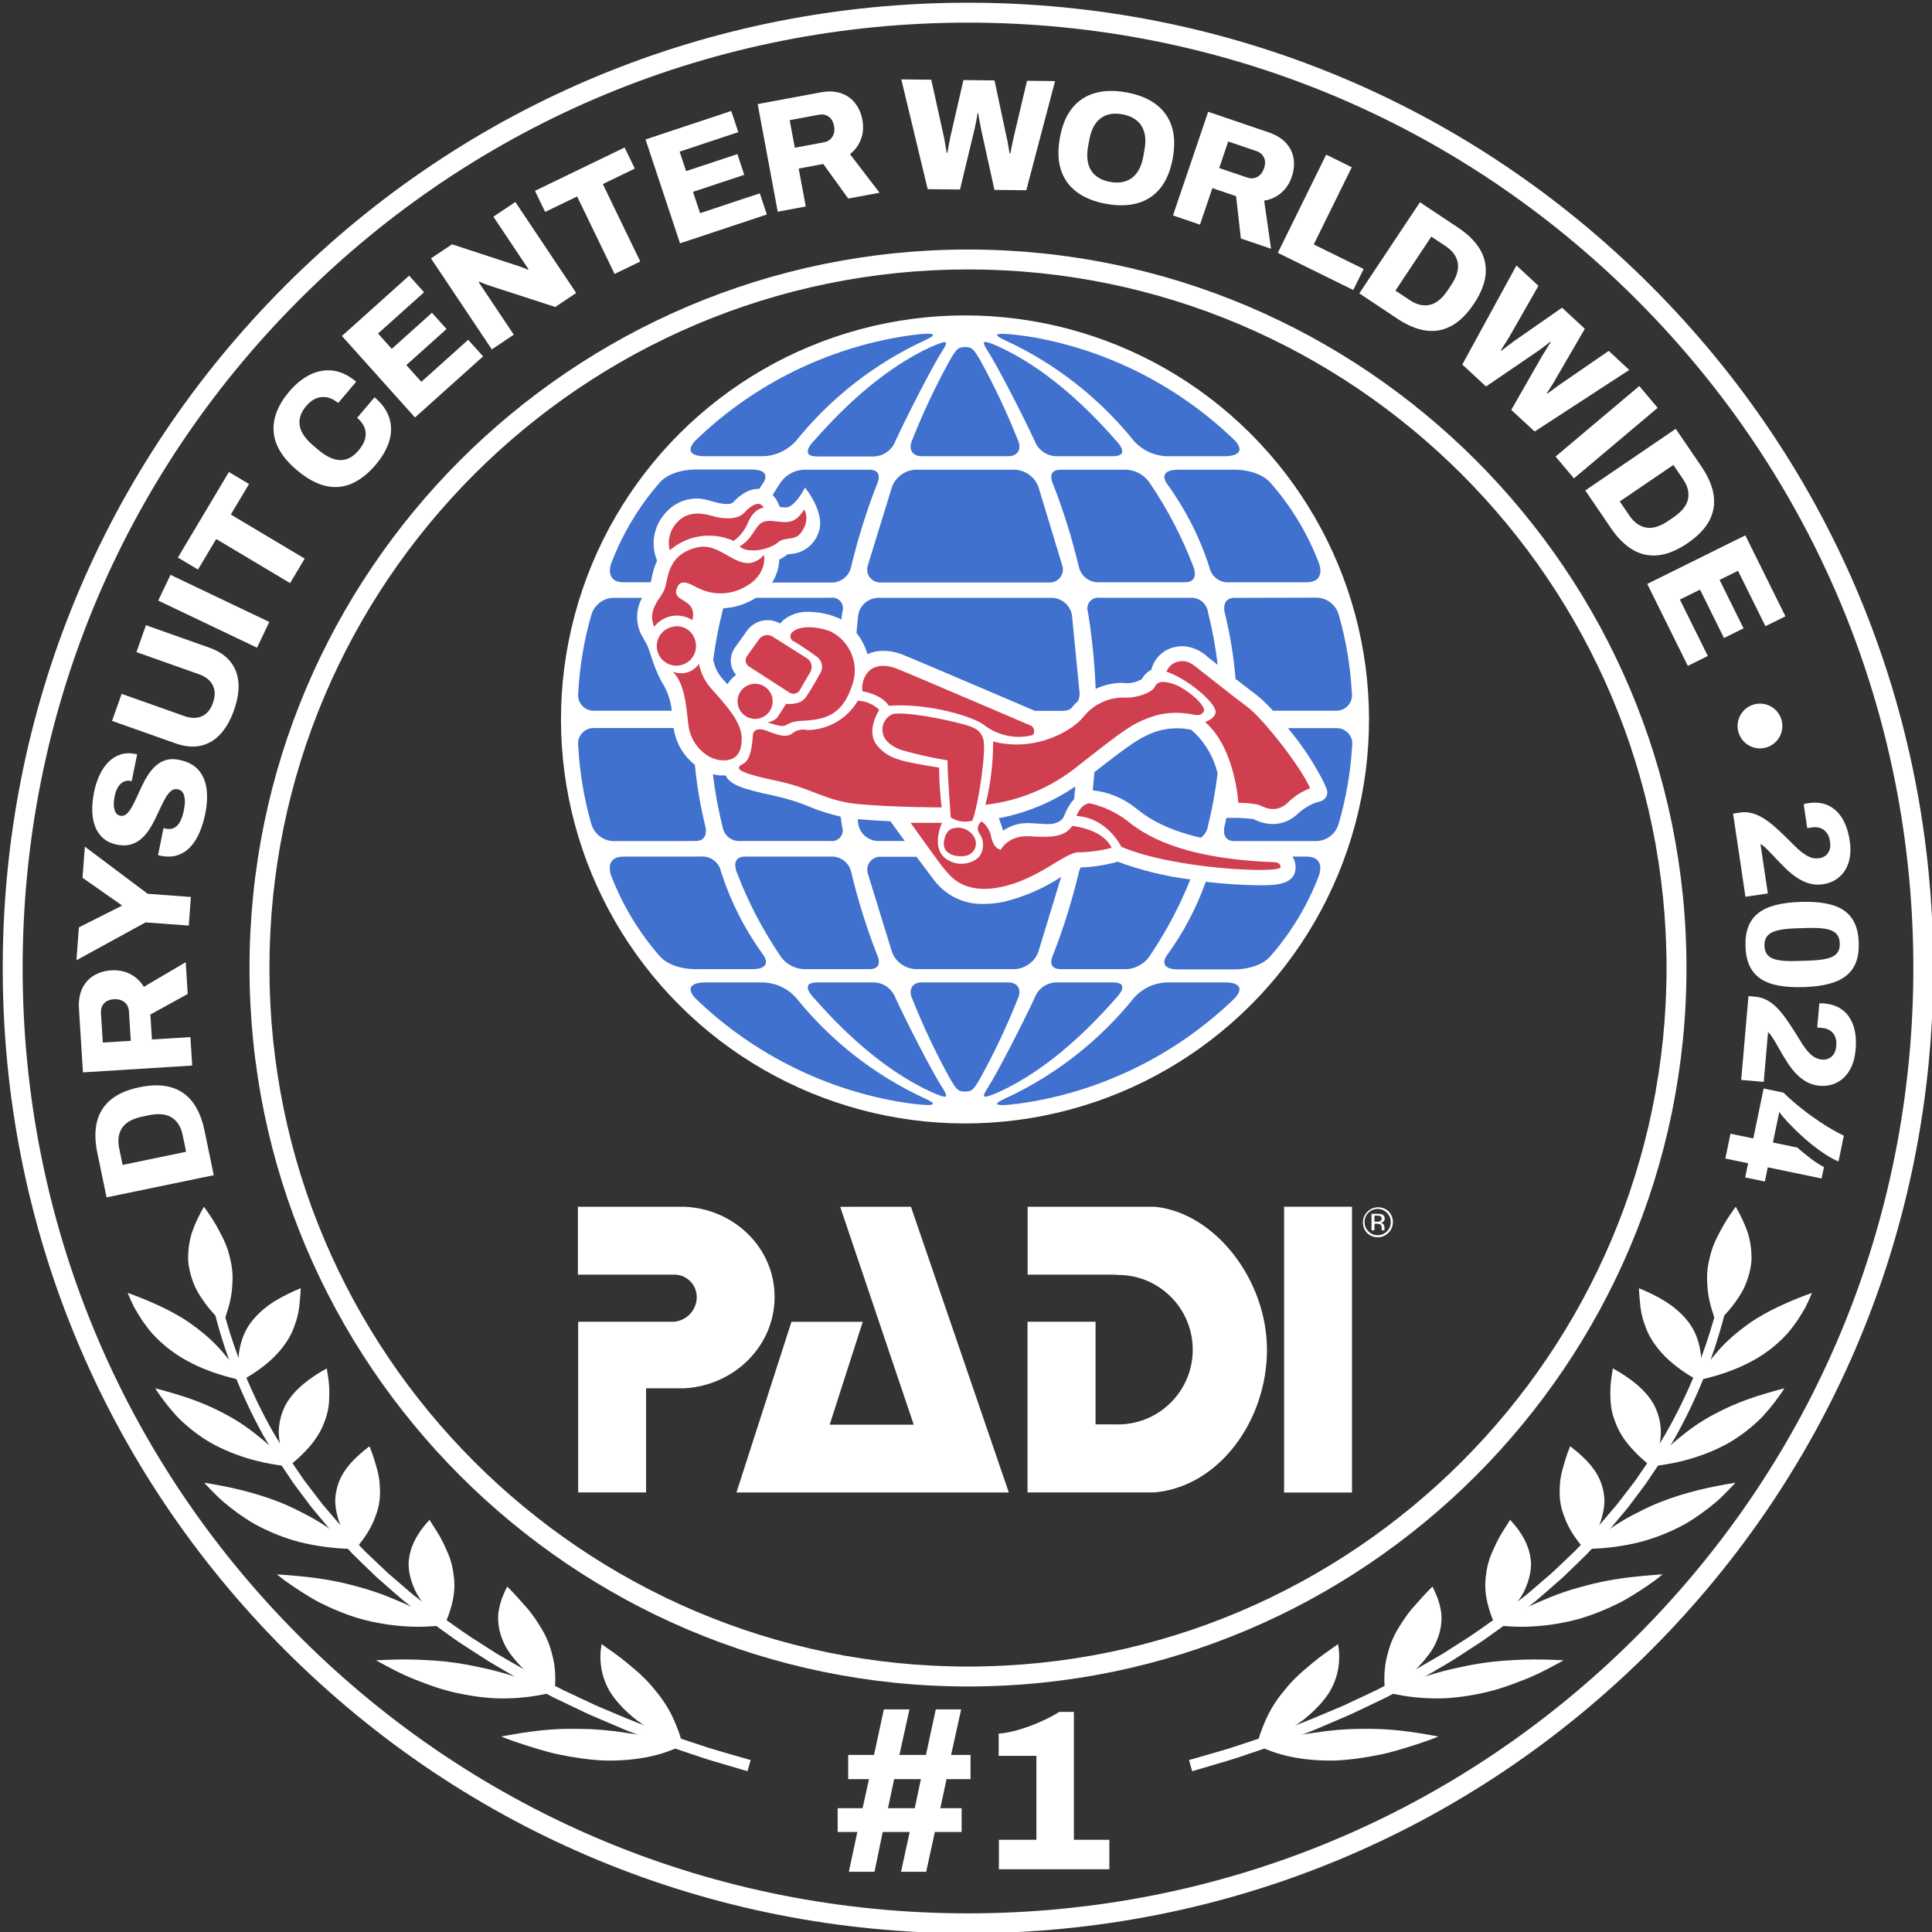 <?xml version="1.0" encoding="UTF-8"?>
<svg id="Layer_1" xmlns="http://www.w3.org/2000/svg" version="1.1" viewBox="57 57 485 485">
  <rect x="57" y="57" width="485" height="485" fill="#333333" stroke="none"/>
  <!-- Generator: Adobe Illustrator 29.8.2, SVG Export Plug-In . SVG Version: 2.1.1 Build 3)  -->
  <defs>
    <style>
      .st0 {
        fill: #fff;
      }

      .st1 {
        fill: #d03f4f;
      }

      .st2 {
        fill: #4071ce;
      }
    </style>
  </defs>
  <path class="st0" d="M300,542.318c-64.726,0-125.577-25.205-171.345-70.974-45.768-45.768-70.973-106.619-70.973-171.345s25.206-125.577,70.973-171.345c45.768-45.769,106.62-70.974,171.345-70.974s125.577,25.205,171.345,70.974c45.768,45.768,70.973,106.619,70.973,171.345s-25.206,125.577-70.973,171.345c-45.768,45.769-106.62,70.974-171.345,70.974ZM300,62.682c-63.39,0-122.986,24.686-167.81,69.509-44.823,44.823-69.509,104.42-69.509,167.81s24.686,122.986,69.509,167.81c44.824,44.823,104.419,69.509,167.81,69.509s122.986-24.686,167.81-69.509c44.823-44.823,69.509-104.42,69.509-167.81s-24.686-122.986-69.509-167.81c-44.824-44.823-104.419-69.509-167.81-69.509Z"/>
  <path class="st0" d="M300,480.364c-99.453,0-180.364-80.911-180.364-180.364s80.911-180.364,180.364-180.364,180.364,80.911,180.364,180.364-80.911,180.364-180.364,180.364ZM300,124.636c-96.696,0-175.364,78.668-175.364,175.364s78.668,175.364,175.364,175.364,175.364-78.668,175.364-175.364-78.668-175.364-175.364-175.364Z"/>
  <g>
    <path class="st0" d="M108.189,359.931c-1.177,2.07-2.23,4.216-2.999,6.461-.7,2.24-1.03,4.578-.95,7.024.076,1.221.327,2.464.681,3.735.377,1.269.83,2.57,1.55,3.883.731,1.312,1.621,2.647,2.69,4.0.542.676,1.102,1.359,1.757,2.04.668.68,1.385,1.363,2.152,2.049.314-.823.585-1.623.817-2.401.244-.78.495-1.545.681-2.287.383-1.486.612-2.896.703-4.244.1-1.349.17-2.647.058-3.891-.09-1.246-.333-2.44-.622-3.602-.503-2.327-1.469-4.504-2.623-6.611-1.078-2.108-2.428-4.141-3.894-6.157Z"/>
    <path class="st0" d="M89.052,381.559c.484,1.174.991,2.338,1.568,3.485.628,1.147,1.306,2.278,2.052,3.384.747,1.106,1.562,2.188,2.461,3.235.932,1.047,1.994,2.059,3.13,3.028,4.498,3.889,11.003,7.056,19.913,8.908-.971-1.619-1.997-3.109-3.073-4.489-.527-.69-1.108-1.349-1.627-1.988-.523-.639-1.058-1.252-1.607-1.841-2.182-2.353-4.617-4.322-7.002-6.026-2.427-1.699-5.018-3.123-7.707-4.373-2.632-1.248-5.34-2.323-8.108-3.324Z"/>
    <path class="st0" d="M132.493,380.376c-.031,1.007-.107,2.014-.217,3.017-.062 1-.179,1.997-.369,2.991-.191.994-.455,1.983-.812,2.969-.328.982-.704,1.956-1.218,2.928-2.132,3.892-5.688,7.666-12.445,11.407-.328-1.701-.501-3.284-.535-4.754-.007-.736-.02-1.441.073-2.126.089-.685.208-1.343.357-1.976.599-2.532,1.612-4.653,3.156-6.474,1.49-1.82,3.302-3.325,5.316-4.619,2.059-1.298,4.346-2.386,6.694-3.361Z"/>
    <path class="st0" d="M95.98,405.508l.533.859.595.85c.402.565.814,1.126,1.238,1.681.849,1.111,1.745,2.2,2.704,3.259.931,1.061,2.071,2.077,3.219,3.057,1.165.979,2.406,1.916,3.737,2.799.67.441,1.347.871,2.076,1.282.742.41,1.508.804,2.3,1.183,1.585.757,3.269,1.449,5.068,2.063,1.806.614,3.7,1.155,5.766,1.598,2.089.44,4.3.79,6.644,1.04-.696-.766-1.397-1.498-2.103-2.199-.662-.71-1.324-1.389-1.997-2.039-1.341-1.299-2.711-2.481-4.105-3.563-2.665-2.181-5.403-3.968-8.265-5.462-2.799-1.499-5.611-2.72-8.546-3.751-2.899-1.032-5.942-1.876-8.862-2.656Z"/>
    <path class="st0" d="M139.044,400.515l.101.762.133.755c.084.504.156,1.008.216,1.514.119,1.011.183,2.025.175,3.042-.037,1.023-.008,2.022-.136,3.039-.115,1.014-.323,2.034-.642,3.06-.157.512-.356,1.03-.559,1.544-.191.511-.412,1.024-.666,1.539-.509,1.031-1.151,2.072-1.942,3.125-.788,1.051-1.752,2.121-2.839,3.193-1.069,1.068-2.311,2.15-3.743,3.25-.387-.838-.728-1.65-1.023-2.436-.253-.795-.455-1.566-.621-2.31-.329-1.489-.498-2.877-.523-4.173.064-2.613.727-4.862,1.761-6.814,1.083-1.963,2.645-3.651,4.396-5.132,1.774-1.487,3.72-2.764,5.913-3.958Z"/>
    <path class="st0" d="M108.259,429.212c1.012,1.099,2.054,2.183,3.138,3.24.551.527,1.078,1.054,1.679,1.561.601.508,1.213,1.007,1.839,1.497,1.254.98,2.561,1.922,3.933,2.812.69.445,1.383.879,2.117,1.294.753.411,1.524.807,2.313,1.188,1.579.761,3.232,1.458,4.966,2.075,1.749.615,3.521,1.169,5.511,1.593,3.932.866,8.211,1.361,12.903,1.382-1.722-1.421-3.434-2.703-5.14-3.866-.85-.578-1.672-1.138-2.47-1.681-.807-.537-1.614-1.045-2.422-1.528-1.607-.966-3.247-1.821-4.839-2.601-1.554-.789-3.118-1.488-4.69-2.113-6.346-2.479-12.504-3.834-18.838-4.853Z"/>
    <path class="st0" d="M149.761,420.059c.401.992.77,1.992,1.087,3l.452,1.515c.162.499.309,1.001.438,1.506.259,1.01.446,2.033.545,3.071.052.518.071,1.044.086,1.567.033.517.041,1.039.022,1.566-.038,1.054-.183,2.129-.453,3.229-.258,1.095-.697,2.236-1.156,3.363-.972,2.271-2.52,4.666-4.784,7.218-1.157-1.635-2.104-3.18-2.859-4.638-.395-.723-.668-1.449-.912-2.15-.243-.701-.443-1.38-.602-2.039-.311-1.32-.487-2.55-.471-3.723.05-1.183.237-2.292.538-3.335,1.13-4.156,4.406-7.369,8.068-10.15Z"/>
    <path class="st0" d="M126.527,452.219c.64.514,1.268,1.028,1.938,1.526.686.493,1.38.98,2.082,1.459,1.406.958,2.846,1.884,4.328,2.764.749.438,1.478.875,2.274,1.279.798.404,1.608.794,2.429,1.17,1.644.751,3.334,1.442,5.076,2.058.872.308,1.757.597,2.655.865.922.259,1.869.491,2.823.704,1.911.425,3.876.759,5.896.987,2.027.225,4.083.358,6.246.343,2.183-.024,4.42-.17,6.715-.45-1.074-.608-2.134-1.181-3.182-1.723-1.007-.563-1.992-1.098-2.974-1.6-1.959-1.005-3.882-1.889-5.778-2.669-3.64-1.624-7.18-2.832-10.676-3.738-3.385-.945-6.72-1.591-10.043-2.042-1.659-.226-3.314-.405-4.965-.551-1.625-.153-3.23-.279-4.845-.382Z"/>
    <path class="st0" d="M164.821,438.522l.899,1.45c.32.473.629.95.928,1.431.597.962,1.146,1.941,1.631,2.94.249.497.456,1.012.693,1.51.239.496.46.999.66,1.508.402,1.019.723,2.066.948,3.148.112.541.201,1.091.264,1.65.085.547.153,1.099.189,1.665.073,1.129.035,2.302-.129,3.524-.159,1.218-.47,2.502-.874,3.814-.387,1.302-.917,2.661-1.607,4.085-.833-.751-1.607-1.485-2.324-2.203-.676-.739-1.286-1.467-1.85-2.174-1.123-1.416-2.037-2.764-2.763-4.047-1.309-2.634-1.879-5.007-1.917-7.16.061-2.199.654-4.184,1.576-6.011.461-.914,1.005-1.79,1.611-2.636.628-.856,1.332-1.688,2.065-2.494Z"/>
    <path class="st0" d="M151.389,473.793c3.233,1.783,6.437,3.527,10.019,4.916,3.547,1.412,7.099,2.672,10.99,3.438,1.921.401,3.863.717,5.824.932.981.108,1.966.19,2.956.245.996.051,2.026.05,3.044.034,4.085-.078,8.217-.625,12.381-1.763-2.423-1.001-4.752-1.865-7.004-2.612-.563-.187-1.121-.366-1.674-.538-.541-.18-1.074-.358-1.6-.534-1.054-.345-2.091-.662-3.115-.953-2.046-.582-4.036-1.061-5.981-1.452-1.892-.426-3.73-.771-5.543-1.036-1.81-.266-3.587-.457-5.338-.588-.874-.066-1.748-.114-2.604-.155-.842-.049-1.68-.084-2.513-.107-3.333-.093-6.598.005-9.842.175Z"/>
    <path class="st0" d="M184.325,455.285c1.792,1.744,3.397,3.614,5.021,5.437,1.593,1.85,2.887,3.889,4.083,5.952.576,1.051,1.073,2.151,1.481,3.311.204.58.386,1.174.543,1.784.163.606.332,1.202.459,1.83.524,2.498.642,5.275.258,8.398-2.061-1.356-3.875-2.671-5.461-3.944-.396-.318-.777-.634-1.145-.947-.363-.317-.689-.649-1.015-.969-.645-.643-1.237-1.276-1.779-1.896-1.082-1.241-1.965-2.437-2.67-3.591-.655-1.19-1.127-2.344-1.459-3.452-.33-1.11-.514-2.179-.577-3.214-.03-.518-.036-1.024-.003-1.529.045-.514.116-1.019.211-1.517.376-1.991,1.122-3.86,2.051-5.653Z"/>
    <path class="st0" d="M182.811,492.919c1.809.762,3.74,1.399,5.637,2.029,1.907.625,3.821,1.208,5.739,1.733,1.898.549,3.901.93,5.859,1.285,1.968.345,3.932.617,5.886.798.981.087,1.945.168,2.93.193.989.019,1.974.014,2.955-.018,1.96-.063,3.9-.233,5.81-.524,1.913-.298,3.781-.693,5.638-1.273,1.865-.596,3.689-1.328,5.468-2.213-1.34-.327-2.644-.622-3.917-.889-1.251-.301-2.464-.584-3.654-.832-2.375-.499-4.64-.886-6.815-1.177-4.274-.675-8.167-1.005-11.853-1.025-3.64-.07-6.999.081-10.263.452-3.255.358-6.406.918-9.419,1.46Z"/>
    <path class="st0" d="M208.018,469.716c1.078.822,2.239,1.561,3.335,2.366,1.104.799,2.178,1.628,3.212,2.497,1.016.893,2.088,1.713,3.071,2.631.993.909,1.937,1.869,2.824,2.89.447.507.868,1.046,1.297,1.571.434.519.853,1.054,1.256,1.609.807,1.109,1.551,2.291,2.224,3.558.678,1.261,1.27,2.632,1.814,4.051.554,1.405,1.028,2.906,1.413,4.514-1.231-.533-2.401-1.066-3.509-1.596-1.087-.564-2.106-1.137-3.073-1.7-1.928-1.127-3.627-2.24-5.116-3.334-2.901-2.281-4.941-4.528-6.375-6.66-1.386-2.182-2.099-4.341-2.44-6.386-.33-2.057-.28-4.017.065-6.011Z"/>
    <path class="st0" d="M244.645,501.631l.793-2.794c-1.848-.514-3.735-1.078-5.694-1.638-1.571-.466-3.197-.903-4.822-1.422-1.615-.535-3.264-1.081-4.943-1.638-1.671-.567-3.401-1.099-5.11-1.722-1.698-.636-3.424-1.283-5.176-1.94-3.538-1.258-7.005-2.785-10.6-4.288-.89-.383-1.81-.743-2.691-1.152-.878-.412-1.76-.826-2.647-1.243-1.773-.833-3.563-1.673-5.368-2.522-1.764-.885-3.502-1.817-5.277-2.736-1.764-.925-3.57-1.833-5.26-2.851-1.718-.993-3.446-1.993-5.183-2.998-.884-.49-1.696-1.036-2.533-1.565-.833-.532-1.667-1.066-2.504-1.6-3.409-2.092-6.521-4.406-9.752-6.665-.822-.556-1.545-1.167-2.315-1.753l-2.28-1.776-2.28-1.779c-.77-.588-1.447-1.221-2.174-1.83-1.43-1.229-2.858-2.459-4.285-3.688-1.369-1.253-2.678-2.53-4.017-3.792l-1.991-1.896-1.856-1.941c-1.229-1.294-2.453-2.585-3.672-3.873-1.129-1.316-2.252-2.628-3.37-3.936-.557-.654-1.112-1.307-1.665-1.958-.51-.663-1.019-1.325-1.527-1.985-1.013-1.32-2.02-2.634-3.018-3.941-.912-1.328-1.817-2.647-2.714-3.958-.448-.655-.894-1.308-1.338-1.959-.424-.655-.808-1.315-1.211-1.969-.796-1.309-1.583-2.608-2.363-3.895-5.91-10.337-9.682-20.224-12.086-28.697-.565-2.12-1.181-4.147-1.546-6.083-.207-.967-.409-1.909-.605-2.824-.186-.915-.412-1.804-.525-2.666-.271-1.724-.525-3.337-.758-4.827-.058-.373-.115-.738-.17-1.095-.036-.357-.072-.706-.107-1.048-.07-.683-.136-1.333-.199-1.951-.125-1.235-.237-2.338-.334-3.297-.085-.959-1.85,1.981-1.743,3.22.388,4.956,1.369,12.073,3.607,20.599,2.275,8.53,5.925,18.497,11.698,28.964.767,1.303,1.543,2.618,2.327,3.943.392.663.787,1.328,1.183,1.996.438.66.879,1.322,1.321,1.986.888,1.329,1.783,2.668,2.685,4.014.962,1.333,1.982,2.662,2.981,4.005.504.671,1.01,1.343,1.517,2.017.513.672,1.095,1.328,1.642,1.995,1.113,1.33,2.233,2.665,3.358,4.004,1.183,1.322,2.431,2.63,3.652,3.951l1.849,1.98c.643.652,1.322,1.292,1.983,1.939l4.011,3.878c1.433,1.258,2.869,2.515,4.305,3.773.724.627,1.43,1.262,2.17,1.881l2.296,1.823c1.542,1.21,3.048,2.437,4.617,3.627,1.621,1.165,3.24,2.327,4.856,3.485.82.573,1.595,1.172,2.448,1.721.849.553,1.697,1.104,2.543,1.654,1.705,1.094,3.364,2.212,5.09,3.272,1.763,1.037,3.519,2.068,5.264,3.093.88.508,1.733,1.034,2.627,1.522.905.48,1.808.96,2.707,1.437,1.801.955,3.59,1.902,5.364,2.841,1.84.881,3.666,1.754,5.473,2.618,1.817.858,3.584,1.744,5.439,2.5,1.834.784,3.647,1.56,5.438,2.325.904.373,1.771.785,2.689,1.119.909.347,1.812.691,2.708,1.033,1.795.684,3.565,1.358,5.306,2.022.437.163.867.337,1.306.49.442.149.882.298,1.32.446.877.296,1.746.59,2.607.88,1.725.582,3.418,1.153,5.079,1.713.825.291,1.662.539,2.491.781.828.245,1.648.488,2.458.728,1.622.48,3.207.949,4.754,1.407.588.17,1.165.344,1.742.509Z"/>
  </g>
  <g>
    <path class="st0" d="M492.729,359.931c1.177,2.07,2.23,4.216,2.999,6.461.7,2.24,1.03,4.578.95,7.024-.076,1.221-.327,2.464-.681,3.735-.377,1.269-.83,2.57-1.55,3.883-.731,1.312-1.621,2.647-2.69,4-.542.676-1.102,1.359-1.757,2.04-.668.68-1.385,1.363-2.152,2.049-.314-.823-.585-1.623-.817-2.401-.244-.78-.495-1.545-.681-2.287-.383-1.486-.612-2.896-.703-4.244-.1-1.349-.17-2.647-.058-3.891.09-1.246.333-2.44.622-3.602.503-2.327,1.469-4.504,2.623-6.611,1.078-2.108,2.428-4.141,3.894-6.157Z"/>
    <path class="st0" d="M511.867,381.559c-.484,1.174-.991,2.338-1.568,3.485-.628,1.147-1.306,2.278-2.052,3.384-.747,1.106-1.562,2.188-2.461,3.235-.932,1.047-1.994,2.059-3.13,3.028-4.498,3.889-11.003,7.056-19.913,8.908.971-1.619,1.997-3.109,3.073-4.489.527-.69,1.108-1.349,1.627-1.988.523-.639,1.058-1.252,1.607-1.841,2.182-2.353,4.617-4.322,7.002-6.026,2.427-1.699,5.018-3.123,7.707-4.373,2.632-1.248,5.34-2.323,8.108-3.324Z"/>
    <path class="st0" d="M468.426,380.376c.031,1.007.107,2.014.217,3.017.062 1.0.179,1.997.369,2.991.191.994.455,1.983.812,2.969.328.982.704,1.956,1.218,2.928,2.132,3.892,5.688,7.666,12.445,11.407.328-1.701.501-3.284.535-4.754.007-.736.02-1.441-.073-2.126-.089-.685-.208-1.343-.357-1.976-.599-2.532-1.612-4.653-3.156-6.474-1.49-1.82-3.302-3.325-5.316-4.619-2.059-1.298-4.346-2.386-6.694-3.361Z"/>
    <path class="st0" d="M504.938,405.508l-.533.859-.595.85c-.402.565-.814,1.126-1.238,1.681-.849,1.111-1.745,2.2-2.704,3.259-.931,1.061-2.071,2.077-3.219,3.057-1.165.979-2.406,1.916-3.737,2.799-.67.441-1.347.871-2.076,1.282-.742.41-1.508.804-2.3,1.183-1.585.757-3.269,1.449-5.068,2.063-1.806.614-3.7,1.155-5.766,1.598-2.089.44-4.3.79-6.644,1.04.696-.766,1.397-1.498,2.103-2.199.662-.71,1.324-1.389,1.997-2.039,1.341-1.299,2.711-2.481,4.105-3.563,2.665-2.181,5.403-3.968,8.265-5.462,2.799-1.499,5.611-2.72,8.546-3.751,2.899-1.032,5.942-1.876,8.862-2.656Z"/>
    <path class="st0" d="M461.875,400.515l-.101.762-.133.755c-.084.504-.156,1.008-.216,1.514-.119,1.011-.183,2.025-.175,3.042.037,1.023.008,2.022.136,3.039.115,1.014.323,2.034.642,3.06.157.512.356,1.03.559,1.544.191.511.412,1.024.666,1.539.509,1.031,1.151,2.072,1.942,3.125.788,1.051,1.752,2.121,2.839,3.193,1.069,1.068,2.311,2.15,3.743,3.25.387-.838.728-1.65,1.023-2.436.253-.795.455-1.566.621-2.31.329-1.489.498-2.877.523-4.173-.064-2.613-.727-4.862-1.761-6.814-1.083-1.963-2.645-3.651-4.396-5.132-1.774-1.487-3.72-2.764-5.913-3.958Z"/>
    <path class="st0" d="M492.659,429.212c-1.012,1.099-2.054,2.183-3.138,3.24-.551.527-1.078,1.054-1.679,1.561-.601.508-1.213,1.007-1.839,1.497-1.254.98-2.561,1.922-3.933,2.812-.69.445-1.383.879-2.117,1.294-.753.411-1.524.807-2.313,1.188-1.579.761-3.232,1.458-4.966,2.075-1.749.615-3.521,1.169-5.511,1.593-3.932.866-8.211,1.361-12.903,1.382,1.722-1.421,3.434-2.703,5.14-3.866.85-.578,1.672-1.138,2.47-1.681.807-.537,1.614-1.045,2.422-1.528,1.607-.966,3.247-1.821,4.839-2.601,1.554-.789,3.118-1.488,4.69-2.113,6.346-2.479,12.504-3.834,18.838-4.853Z"/>
    <path class="st0" d="M451.158,420.059c-.401.992-.77,1.992-1.087,3l-.452,1.515c-.162.499-.309,1.001-.438,1.506-.259,1.01-.446,2.033-.545,3.071-.052.518-.071,1.044-.086,1.567-.033.517-.041,1.039-.022,1.566.038,1.054.183,2.129.453,3.229.258,1.095.697,2.236,1.156,3.363.972,2.271,2.52,4.666,4.784,7.218,1.157-1.635,2.104-3.18,2.859-4.638.395-.723.668-1.449.912-2.15.243-.701.443-1.38.602-2.039.311-1.32.487-2.55.471-3.723-.05-1.183-.237-2.292-.538-3.335-1.13-4.156-4.406-7.369-8.068-10.15Z"/>
    <path class="st0" d="M474.392,452.219c-.64.514-1.268,1.028-1.938,1.526-.686.493-1.38.98-2.082,1.459-1.406.958-2.846,1.884-4.328,2.764-.749.438-1.478.875-2.274,1.279-.798.404-1.608.794-2.429,1.17-1.644.751-3.334,1.442-5.076,2.058-.872.308-1.757.597-2.655.865-.922.259-1.869.491-2.823.704-1.911.425-3.876.759-5.896.987-2.027.225-4.083.358-6.246.343-2.183-.024-4.42-.17-6.715-.45,1.074-.608,2.134-1.181,3.182-1.723,1.007-.563,1.992-1.098,2.974-1.6,1.959-1.005,3.882-1.889,5.778-2.669,3.64-1.624,7.18-2.832,10.676-3.738,3.385-.945,6.72-1.591,10.043-2.042,1.659-.226,3.314-.405,4.965-.551,1.625-.153,3.23-.279,4.845-.382Z"/>
    <path class="st0" d="M436.098,438.522l-.899,1.45c-.32.473-.629.95-.928,1.431-.597.962-1.146,1.941-1.631,2.94-.249.497-.456,1.012-.693,1.51-.239.496-.46.999-.66,1.508-.402,1.019-.723,2.066-.948,3.148-.112.541-.201,1.091-.264,1.65-.085.547-.153,1.099-.189,1.665-.073,1.129-.035,2.302.129,3.524.159,1.218.47,2.502.874,3.814.387,1.302.917,2.661,1.607,4.085.833-.751,1.607-1.485,2.324-2.203.676-.739,1.286-1.467,1.85-2.174,1.123-1.416,2.037-2.764,2.763-4.047,1.309-2.634,1.879-5.007,1.917-7.16-.061-2.199-.654-4.184-1.576-6.011-.461-.914-1.005-1.79-1.611-2.636-.628-.856-1.332-1.688-2.065-2.494Z"/>
    <path class="st0" d="M449.53,473.793c-3.233,1.783-6.437,3.527-10.019,4.916-3.547,1.412-7.099,2.672-10.99,3.438-1.921.401-3.863.717-5.824.932-.981.108-1.966.19-2.956.245-.996.051-2.026.05-3.044.034-4.085-.078-8.217-.625-12.381-1.763,2.423-1.001,4.752-1.865,7.004-2.612.563-.187,1.121-.366,1.674-.538.541-.18,1.074-.358,1.6-.534,1.054-.345,2.091-.662,3.115-.953,2.046-.582,4.036-1.061,5.981-1.452,1.892-.426,3.73-.771,5.543-1.036,1.81-.266,3.587-.457,5.338-.588.874-.066,1.748-.114,2.604-.155.842-.049,1.68-.084,2.513-.107,3.333-.093,6.598.005,9.842.175Z"/>
    <path class="st0" d="M416.593,455.285c-1.792,1.744-3.397,3.614-5.021,5.437-1.593,1.85-2.887,3.889-4.083,5.952-.576,1.051-1.073,2.151-1.481,3.311-.204.58-.386,1.174-.543,1.784-.163.606-.332,1.202-.459,1.83-.524,2.498-.642,5.275-.258,8.398,2.061-1.356,3.875-2.671,5.461-3.944.396-.318.777-.634,1.145-.947.363-.317.689-.649,1.015-.969.645-.643,1.237-1.276,1.779-1.896,1.082-1.241,1.965-2.437,2.67-3.591.655-1.19,1.127-2.344,1.459-3.452.33-1.11.514-2.179.577-3.214.03-.518.036-1.024.003-1.529-.045-.514-.116-1.019-.211-1.517-.376-1.991-1.122-3.86-2.051-5.653Z"/>
    <path class="st0" d="M418.108,492.919c-1.809.762-3.74,1.399-5.637,2.029-1.907.625-3.821,1.208-5.739,1.733-1.898.549-3.901.93-5.859,1.285-1.968.345-3.932.617-5.886.798-.981.087-1.945.168-2.93.193-.989.019-1.974.014-2.955-.018-1.96-.063-3.9-.233-5.81-.524-1.913-.298-3.781-.693-5.638-1.273-1.865-.596-3.689-1.328-5.468-2.213,1.34-.327,2.644-.622,3.917-.889,1.251-.301,2.464-.584,3.654-.832,2.375-.499,4.64-.886,6.815-1.177,4.274-.675,8.167-1.005,11.853-1.025,3.64-.07,6.999.081,10.263.452,3.255.358,6.406.918,9.419,1.46Z"/>
    <path class="st0" d="M392.9,469.716c-1.078.822-2.239,1.561-3.335,2.366-1.104.799-2.178,1.628-3.212,2.497-1.016.893-2.088,1.713-3.071,2.631-.993.909-1.937,1.869-2.824,2.89-.447.507-.868,1.046-1.297,1.571-.434.519-.853,1.054-1.256,1.609-.807,1.109-1.551,2.291-2.224,3.558-.678,1.261-1.27,2.632-1.814,4.051-.554,1.405-1.028,2.906-1.413,4.514,1.231-.533,2.401-1.066,3.509-1.596,1.087-.564,2.106-1.137,3.073-1.7,1.928-1.127,3.627-2.24,5.116-3.334,2.901-2.281,4.941-4.528,6.375-6.66,1.386-2.182,2.099-4.341,2.44-6.386.33-2.057.28-4.017-.065-6.011Z"/>
    <path class="st0" d="M356.274,501.631l-.793-2.794c1.848-.514,3.735-1.078,5.694-1.638,1.571-.466,3.197-.903,4.822-1.422,1.615-.535,3.264-1.081,4.943-1.638,1.671-.567,3.401-1.099,5.11-1.722,1.698-.636,3.424-1.283,5.176-1.94,3.538-1.258,7.005-2.785,10.6-4.288.89-.383,1.81-.743,2.691-1.152.878-.412,1.76-.826,2.647-1.243,1.773-.833,3.563-1.673,5.368-2.522,1.764-.885,3.502-1.817,5.277-2.736,1.764-.925,3.57-1.833,5.26-2.851,1.718-.993,3.446-1.993,5.183-2.998.884-.49,1.696-1.036,2.533-1.565.833-.532,1.667-1.066,2.504-1.6,3.409-2.092,6.521-4.406,9.752-6.665.822-.556,1.545-1.167,2.315-1.753l2.28-1.776,2.28-1.779c.77-.588,1.447-1.221,2.174-1.83,1.43-1.229,2.858-2.459,4.285-3.688,1.369-1.253,2.678-2.53,4.017-3.792l1.991-1.896,1.856-1.941c1.229-1.294,2.453-2.585,3.672-3.873,1.129-1.316,2.252-2.628,3.37-3.936.557-.654,1.112-1.307,1.665-1.958.51-.663,1.019-1.325,1.527-1.985,1.013-1.32,2.02-2.634,3.018-3.941.912-1.328,1.817-2.647,2.714-3.958.448-.655.894-1.308,1.338-1.959.424-.655.808-1.315,1.211-1.969.796-1.309,1.583-2.608,2.363-3.895,5.91-10.337,9.682-20.224,12.086-28.697.565-2.12,1.181-4.147,1.546-6.083.207-.967.409-1.909.605-2.824.186-.915.412-1.804.525-2.666.271-1.724.525-3.337.758-4.827.058-.373.115-.738.17-1.095.036-.357.072-.706.107-1.048.07-.683.136-1.333.199-1.951.125-1.235.237-2.338.334-3.297.085-.959,1.85,1.981,1.743,3.22-.388,4.956-1.369,12.073-3.607,20.599-2.275,8.53-5.925,18.497-11.698,28.964-.767,1.303-1.543,2.618-2.327,3.943-.392.663-.787,1.328-1.183,1.996-.438.66-.879,1.322-1.321,1.986-.888,1.329-1.783,2.668-2.685,4.014-.962,1.333-1.982,2.662-2.981,4.005-.504.671-1.01,1.343-1.517,2.017-.513.672-1.095,1.328-1.642,1.995-1.113,1.33-2.233,2.665-3.358,4.004-1.183,1.322-2.431,2.63-3.652,3.951l-1.849,1.98c-.643.652-1.322,1.292-1.983,1.939l-4.011,3.878c-1.433,1.258-2.869,2.515-4.305,3.773-.724.627-1.43,1.262-2.17,1.881l-2.296,1.823c-1.542,1.21-3.048,2.437-4.617,3.627-1.621,1.165-3.24,2.327-4.856,3.485-.82.573-1.595,1.172-2.448,1.721-.849.553-1.697,1.104-2.543,1.654-1.705,1.094-3.364,2.212-5.09,3.272-1.763,1.037-3.519,2.068-5.264,3.093-.88.508-1.733,1.034-2.627,1.522-.905.48-1.808.96-2.707,1.437-1.801.955-3.59,1.902-5.364,2.841-1.84.881-3.666,1.754-5.473,2.618-1.817.858-3.584,1.744-5.439,2.5-1.834.784-3.647,1.56-5.438,2.325-.904.373-1.771.785-2.689,1.119-.909.347-1.812.691-2.708,1.033-1.795.684-3.565,1.358-5.306,2.022-.437.163-.867.337-1.306.49-.442.149-.882.298-1.32.446-.877.296-1.746.59-2.607.88-1.725.582-3.418,1.153-5.079,1.713-.825.291-1.662.539-2.491.781-.828.245-1.648.488-2.458.728-1.622.48-3.207.949-4.754,1.407-.588.17-1.165.344-1.742.509Z"/>
  </g>
  <g id="PADI_vertical_trap_on_light_RGB">
    <circle class="st0" cx="299.249" cy="237.603" r="101.421" transform="translate(-80.362 281.193) rotate(-45)"/>
    <path class="st2" d="M252.648,296.617c1.278,2.134,3.52,3.508,6.002,3.677h16.577c3.814,0,1.93-3.647,1.93-3.647-2.633-6.756-4.796-13.686-6.473-20.74-.489-2.161-2.346-3.74-4.558-3.874h-21.834c-4.102-.137-2.355,3.905-2.355,3.905,2.773,7.278,6.367,14.216,10.712,20.679Z"/>
    <path class="st2" d="M242.605,268.127h22.913c1.464.199,2.811-.826,3.01-2.29.057-.416.014-.839-.123-1.235-.137-.866-.258-1.732-.38-2.613-2.655-.586-5.253-1.405-7.764-2.446-2.892-1.202-5.888-2.138-8.949-2.796-7.84-1.656-11.031-2.705-12.155-5.09h-1.519c-.565-.051-1.125-.153-1.671-.304.526,4.464,1.338,8.889,2.431,13.249.326,2.061,2.123,3.566,4.209,3.525Z"/>
    <path class="st2" d="M275.227,174.911h-16.577c-2.482.169-4.724,1.543-6.002,3.677-.593.866-1.124,1.778-1.687,2.674.453.444.832.957,1.124,1.519l.714,1.519c.501,0,.714,0,1.261.091,2.431.228,5.029-4.999,5.029-4.999,0,0,5.5,6.686,3.282,11.578-1.097,2.916-3.804,4.915-6.913,5.105-.293.021-.583.072-.866.152-.611.487-1.273.904-1.975,1.246-.053,2.049-.673,4.042-1.793,5.759h15.27c2.21-.139,4.065-1.716,4.558-3.874,1.677-7.054,3.84-13.984,6.473-20.74,0,0,1.915-3.692-1.899-3.707Z"/>
    <path class="st2" d="M360.193,264.557c1.11-4.429,1.933-8.926,2.462-13.462-.917-3.787-2.863-7.247-5.622-9.998l-1.033-.912c-3.099-.639-6.313-.423-9.299.623-3.434,1.398-5.09,2.294-14.966,10.028-.122,1.519-.258,3.039-.41,4.558,4.001.433,7.79,2.016,10.909,4.558,2.006,1.611,6.26,5.029,16.182,7.354.931-.647,1.569-1.635,1.778-2.75Z"/>
    <path class="st2" d="M323.286,300.294h16.592c2.476-.174,4.712-1.547,5.987-3.677,3.965-5.916,7.3-12.231,9.952-18.841-6.228-.783-12.345-2.276-18.233-4.452l-.623.167c-2.836.745-5.746,1.173-8.676,1.276h0c-.185.364-.333.746-.441,1.14-1.672,7.054-3.829,13.984-6.458,20.74,0,0-1.915,3.631,1.899,3.647Z"/>
    <path class="st2" d="M355.908,207.062h-22.913c-1.464-.199-2.811.826-3.01,2.29-.057.416-.014.839.123,1.235,1.035,6.403,1.685,12.862,1.945,19.342,2.113-.988,4.414-1.506,6.746-1.519,1.676.275,3.396-.059,4.847-.942.542-.993,1.367-1.802,2.37-2.325l.182-.623c.934-2.73,3.303-4.718,6.154-5.166.501-.094,1.01-.14,1.519-.137,2.39.107,4.657,1.092,6.366,2.765l2.446,1.915c-.527-4.459-1.339-8.879-2.431-13.234-.303-2.141-2.185-3.701-4.346-3.601Z"/>
    <path class="st2" d="M311.815,174.911h-25.116c-2.563.185-4.794,1.821-5.743,4.209l-6.078,19.753c-.605,1.691.275,3.552,1.965,4.157.388.139.799.203,1.21.188h42.407c1.795.063,3.301-1.341,3.364-3.135.015-.412-.049-.822-.188-1.21l-5.987-19.753c-.963-2.417-3.238-4.057-5.835-4.209Z"/>
    <path class="st2" d="M326.112,211.529c-.367-2.469-2.429-4.334-4.923-4.452h-43.866c-2.493.113-4.553,1.982-4.908,4.452l-.41,4.361c1.266,1.571,2.206,3.379,2.765,5.318,1.241-.56,2.589-.845,3.95-.836h0c1.558.014,3.1.302,4.558.851,2.006.729,29.72,12.611,33.503,14.222h7.126c.66-.008,1.308-.18,1.884-.501.115-.113.222-.235.319-.365.461-.578.97-1.117,1.519-1.611.283-.635.413-1.327.38-2.021l-1.899-19.418Z"/>
    <path class="st2" d="M376.907,273.445"/>
    <path class="st2" d="M366.924,207.077c-3.358,0-2.522,3.495-2.522,3.495,1.366,5.535,2.291,11.169,2.765,16.85,2.112,1.641,4.118,3.191,5.075,3.905,1.561,1.227,3.005,2.595,4.315,4.087h15.741c2.163.105,4-1.563,4.105-3.726.013-.279-.003-.558-.049-.833-.355-6.616-1.456-13.171-3.282-19.54-.759-2.645-3.238-4.42-5.987-4.285l-20.163.046Z"/>
    <path class="st2" d="M265.518,207.062h-18.735c-.298.2-.608.383-.927.547-2.233,1.232-4.716,1.944-7.263,2.082-.124.303-.216.619-.274.942-.987,3.944-1.748,7.942-2.279,11.973.076.319.137.517.137.517.356,1.609,1.126,3.096,2.234,4.315l1.185,1.337c.567-.916,1.305-1.716,2.173-2.355-.615-.722-1.034-1.591-1.216-2.522-.284-1.488.045-3.027.912-4.27l3.039-4.27c1.19-1.68,3.122-2.678,5.181-2.674,1.111-.005,2.202.289,3.16.851.234-.296.493-.57.775-.821,1.817-1.49,4.127-2.244,6.473-2.112,2.389.033,4.753.501,6.974,1.383.388.154.763.337,1.124.547.106-.653.182-1.292.289-1.945.49-1.393-.242-2.92-1.635-3.41-.426-.15-.882-.189-1.328-.115Z"/>
    <path class="st2" d="M366.256,174.911h-13.401c-5.576,0-2.917,3.51-2.917,3.51,4.631,6.356,8.221,13.408,10.636,20.892.468,2.447,2.735,4.125,5.212,3.859h19.13c5.075,0,3.221-4.695,3.221-4.695-2.849-7.507-7.034-14.436-12.353-20.451-3.312-3.464-9.527-3.115-9.527-3.115Z"/>
    <path class="st2" d="M354.222,203.172c4.102.137,2.355-3.92,2.355-3.92-2.773-7.273-6.367-14.206-10.712-20.664-1.275-2.13-3.51-3.503-5.987-3.677h-16.592c-3.814,0-1.915,3.647-1.915,3.647,2.628,6.756,4.786,13.686,6.458,20.74.494,2.159,2.348,3.735,4.558,3.874h21.834Z"/>
    <path class="st2" d="M307.743,262.399c.414,1.022.769,2.067,1.064,3.13,1.789-1.23,3.906-1.897,6.078-1.915.319,0,3.51.167,4.346.243,4.421.349,4.984-2.234,4.984-2.234.555-1.485,1.379-2.855,2.431-4.042l.304-3.176c-5.773,3.977-12.315,6.7-19.206,7.992Z"/>
    <path class="st2" d="M277.324,268.127h6.822c-.729-.972-1.322-1.793-1.702-2.309l-1.899-2.644c-2.796-.137-5.667-.304-8.235-.532l.106,1.033c.355,2.47,2.415,4.339,4.908,4.452Z"/>
    <path class="st2" d="M286.699,300.279h25.116c2.586-.163,4.846-1.802,5.804-4.209l5.774-18.947c-4.42,2.916-9.315,5.04-14.465,6.275-1.6.328-3.229.501-4.862.517-4.826.183-9.448-1.959-12.429-5.759,0,0-2.279-3.039-4.558-6.078h-8.965c-1.794-.085-3.317,1.3-3.402,3.093-.019.404.037.808.166,1.191l6.078,19.753c.963,2.37,3.191,3.986,5.743,4.163Z"/>
    <path class="st2" d="M232.333,300.294h13.401c5.576,0,2.917-3.51,2.917-3.51-4.626-6.359-8.216-13.41-10.636-20.892-.468-2.447-2.735-4.125-5.212-3.859h-19.19c-5.075,0-3.221,4.695-3.221,4.695,2.862,7.501,7.046,14.428,12.353,20.451,3.312,3.495,9.588,3.115,9.588,3.115Z"/>
    <path class="st2" d="M337.067,307.663s4.209-4.072-.729-4.042h-14.359c-2.384.132-4.46,1.675-5.272,3.92-2.674,5.804-9.36,18.871-11.791,22.609-1.702,2.689-1.2,2.72,3.039.896,11.061-5.12,21.014-14.131,29.112-23.384Z"/>
    <path class="st2" d="M281.806,307.541c-.822-2.245-2.9-3.787-5.288-3.92h-14.343c-4.938,0-.729,4.042-.729,4.042,8.098,9.253,18.066,18.233,29.158,23.384,4.178,1.823,4.68,1.793,3.039-.896-2.492-3.738-9.177-16.805-11.836-22.609Z"/>
    <path class="st2" d="M289.358,332.84c-12.627-5.806-23.736-14.46-32.455-25.283-2.111-2.408-5.126-3.833-8.326-3.935h-14.905s-5.576,0-2.264,3.829c13.874,13.489,31.451,22.54,50.49,25.997,5.136.866,12.885,1.854,7.46-.608Z"/>
    <path class="st2" d="M310.158,303.621h-21.804c-2.37,0-3.404,1.869-2.325,4.148,2.72,6.836,5.866,13.494,9.42,19.935,1.717,2.948,2.112,3.312,3.814,3.312s2.082-.365,3.799-3.312c3.555-6.441,6.701-13.099,9.42-19.935,1.079-2.279.046-4.148-2.325-4.148Z"/>
    <path class="st2" d="M364.842,303.621h-14.905c-3.201.102-6.216,1.527-8.326,3.935-8.719,10.823-19.828,19.477-32.455,25.283-5.424,2.462,2.325,1.519,7.46.608,19.039-3.458,36.617-12.508,50.49-25.997,3.312-3.89-2.264-3.829-2.264-3.829Z"/>
    <path class="st2" d="M392.298,239.79h-11.988c3.53,4.195,6.563,8.784,9.041,13.675l.653,1.519c.516,1.166-.011,2.53-1.177,3.046-.087.038-.175.071-.266.099l-1.519.456c-1.587.636-3.04,1.563-4.285,2.735-1.675,1.615-3.904,2.528-6.23,2.553-1.689-.041-3.347-.467-4.847-1.246,0,0-2.446-.289-3.89-.304h-2.917c-.182.775-.334,1.519-.517,2.325,0,0-.836,3.495,2.522,3.495h20.163c2.751.127,5.229-1.652,5.987-4.3,1.868-6.364,3.01-12.919,3.404-19.54.332-2.139-1.133-4.143-3.273-4.475-.284-.044-.573-.057-.86-.038Z"/>
    <path class="st2" d="M384.899,272.032h-3.434c.504.79.773,1.707.775,2.644,0,4.558-5.257,4.558-9.117,4.558-4.49-.048-8.974-.343-13.432-.881-2.349,6.602-5.64,12.83-9.77,18.491,0,0-2.659,3.51,2.917,3.51h13.401s6.214.349,9.512-3.115c5.312-6.02,9.497-12.948,12.353-20.451,0,0,1.869-4.756-3.206-4.756Z"/>
    <path class="st2" d="M288.355,171.523h21.804c2.37,0,3.404-1.869,2.325-4.148-2.718-6.841-5.864-13.504-9.42-19.95-1.717-2.933-2.112-3.297-3.799-3.297s-2.097.365-3.814,3.297c-3.556,6.446-6.702,13.109-9.42,19.95-1.079,2.34-.046,4.148,2.325,4.148Z"/>
    <path class="st2" d="M309.156,142.35c12.628,5.811,23.737,14.471,32.455,25.298,2.122,2.386,5.135,3.788,8.326,3.874h14.905s5.576,0,2.264-3.829c-13.874-13.489-31.451-22.54-50.49-25.997-5.136-.805-12.87-1.808-7.46.653Z"/>
    <path class="st2" d="M316.722,167.663c.83,2.217,2.894,3.732,5.257,3.859h14.343c4.938,0,.729-4.042.729-4.042-8.098-9.253-18.051-18.233-29.158-23.384-4.178-1.823-4.68-1.793-3.039.881,2.507,3.753,9.193,16.866,11.867,22.685Z"/>
    <path class="st2" d="M231.604,268.127c3.358,0,2.507-3.495,2.507-3.495-1.268-5.135-2.161-10.355-2.674-15.62-2.897-2.288-4.805-5.6-5.333-9.253h-19.889c-2.163-.105-4,1.563-4.105,3.726-.013.278.003.557.049.833.355,6.611,1.456,13.161,3.282,19.525.764,2.65,3.247,4.429,6.002,4.3l20.163-.015Z"/>
    <path class="st2" d="M261.446,167.542s-4.209,4.057.729,4.042h14.343c2.387-.134,4.466-1.675,5.288-3.92,2.659-5.819,9.344-18.871,11.775-22.624,1.702-2.674,1.2-2.705-3.039-.881-11.031,5.12-20.998,14.131-29.097,23.384Z"/>
    <path class="st2" d="M206.215,235.414h19.433c-.263-2.559-1.121-5.02-2.507-7.187-2.705-5.014-2.705-7.84-4.194-10.18l-1.033-1.884c-1.246-2.563-1.313-5.543-.182-8.159.152-.334.289-.638.441-.927h-6.731c-2.751-.131-5.232,1.641-6.002,4.285-1.826,6.369-2.927,12.924-3.282,19.54-.33,2.14,1.138,4.142,3.278,4.471.258.04.519.054.779.042Z"/>
    <path class="st2" d="M233.671,171.523h14.905c3.201-.102,6.216-1.527,8.326-3.935,8.725-10.806,19.833-19.444,32.455-25.238,5.424-2.462-2.309-1.519-7.46-.593-19.039,3.458-36.617,12.508-50.49,25.997-3.312,3.89,2.264,3.768,2.264,3.768Z"/>
    <path class="st2" d="M213.614,203.172h6.761c0-.167.091-.349.137-.562.256-1.673.736-3.303,1.428-4.847l-.441-1.307c-1.056-3.792-.066-7.859,2.613-10.742,2.021-2.334,4.982-3.639,8.068-3.555,2.385,0,5.136,1.519,7.597,1.352.412.005.818-.105,1.17-.319,2.173-2.325,4.239-3.464,6.321-3.464h.319c.304-.456.593-.896.927-1.352,0,0,2.659-3.51-2.917-3.51h-13.265s-6.199-.349-9.512,3.039c-5.312,6.02-9.497,12.948-12.353,20.451,0,0-1.93,4.817,3.145,4.817Z"/>
    <path class="st1" d="M221.227,214.34c-.7-1.55-.7-3.327,0-4.877,1.155-2.78,2.401-2.963,3.039-6.169s1.641-7.597,8.023-8.934c6.382-1.337,10.788,7.977,16.516,1.945,0,0,.972,4.923-4.695,7.977-3.525,2.045-7.828,2.232-11.517.501-1.687-.638-4.756-3.267-5.759.137s5.318,2.188,3.966,7.749c-3.141-2.011-7.299-1.285-9.572,1.671ZM241.177,192.794c1.653-1.216,2.928-2.876,3.677-4.786,1.519-3.434,3.844-3.571,3.844-3.571-.942-1.884-3.039-.714-4.923,1.322-1.884,2.036-6.078,1.307-7.673.851-1.595-.456-6.078-1.884-9.117,1.519-1.794,1.86-2.496,4.517-1.854,7.02,4.429-3.851,10.696-4.771,16.045-2.355ZM252.238,193.174c2.294-1.839,4.877.243,6.67-3.829.7-1.401.7-3.05,0-4.452-2.416,3.647-3.996,3.343-7.597,2.933-3.601-.41-3.874,1.079-5.591,3.419-.775,1.197-1.815,2.2-3.039,2.933,2.036,1.884,7.248.881,9.557-.957v-.046ZM225.754,214.37c-2.657.577-4.343,3.198-3.766,5.855.577,2.657,3.198,4.343,5.855,3.766,2.657-.577,4.343-3.198,3.766-5.855-.031-.143-.068-.284-.112-.424-.668-2.505-3.235-3.999-5.743-3.343ZM229.781,238.833c.577,5.227,4.695,8.706,8.114,9.01,3.419.304,5.379-1.307,5.288-5.683s-4.893-9.117-7.597-12.262c-1.597-1.765-2.675-3.937-3.115-6.275-1.431,2.148-4.185,2.977-6.564,1.975,2.917,3.054,3.297,7.992,3.875,13.234h0ZM246.571,228.653c-2.433-.008-4.413,1.958-4.421,4.391-.008,2.433,1.958,4.413,4.391,4.421,2.433.008,4.413-1.958,4.421-4.391,0-.01,0-.02,0-.03-.008-2.422-1.969-4.383-4.391-4.391ZM257.814,230.172l2.613-4.482c.677-1.18.309-2.684-.836-3.419l-8.661-5.47c-1.133-.704-2.617-.404-3.388.684l-3.039,4.254c-.574.807-.384,1.927.423,2.5.026.018.052.036.078.053l10.089,6.518c.849.602,2.025.401,2.627-.448.033-.047.064-.095.093-.145v-.046ZM252.086,237.192c-.664.626-1.51,1.025-2.416,1.14,6.503,2.173,2.902-.137,9.025-.41,6.123-.274,9.846-1.899,12.155-8.691,2.009-5.232-.261-11.136-5.257-13.675-3.495-1.398-7.764-1.519-9.512,0-.65.384-.866,1.223-.481,1.873.178.301.464.522.801.619,0,0,3.434,2.142,5.591,3.768,1.236.833,1.713,2.423,1.14,3.799,0,0-2.477,4.558-3.95,6.549-1.474,1.99-4.847,1.519-4.847,1.519,0,0-1.656,2.629-2.249,3.51ZM252.086,253.04c9.117,1.93,11.943,5.014,20.421,5.819s20.877.836,20.877.836c-.39-3.319-.603-6.656-.638-9.998-9.117-1.519-12.657-2.006-15.589-5.591s.562-8.904.562-8.904c-1.441-1.405-3.353-2.222-5.364-2.294-2.642,4.492-7.431,7.284-12.642,7.369-1.353-.362-2.797-.032-3.859.881-1.307.896-2.78.714-6.23-.653-3.449-1.367-3.616.912-3.616.912-.456,7.597-2.385,6.959-3.282,7.871s.532,1.899,9.36,3.753ZM304.005,238.985c3.474,2.686,7.989,3.627,12.247,2.553.552-.687.442-1.691-.245-2.243-.186-.15-.404-.255-.636-.31,0,0-31.452-13.477-33.427-14.207s-4.893-1.2-6.929.79c-1.211,1.353-1.767,3.17-1.519,4.968,5.318.972,6.594,3.631,6.594,3.631,10.621-.714,21.485,2.917,23.931,4.817h-.015ZM294.888,247.874c-.182,1.428.775,14.328.775,14.328,1.609,1.05,3.596,1.344,5.439.805,1.519-3.905,3.601-17.914,2.72-20.512-.881-2.598-2.294-3.176-9.329-4.725-7.035-1.55-12.155-1.884-13.371-1.519-1.95.805-3.002,2.929-2.462,4.968.608,2.765,4.558,4.042,4.558,4.042,3.831,1.097,7.722,1.969,11.654,2.613h.015ZM299.036,271.896c1.742-.115,3.06-1.62,2.945-3.362-.033-.498-.183-.981-.438-1.409-1.086-1.902-3.352-2.788-5.439-2.127-1.656.471-2.006,2.613-2.006,2.613-.988,3.631,2.492,4.574,4.923,4.285h.015ZM306.314,243.133c.012,5.357-.636,10.695-1.93,15.893,8.486-.954,16.521-4.318,23.156-9.694,11.608-9.117,13.538-10.53,17.899-12.155,2.875-1.094,5.971-1.474,9.025-1.109,2.051.122,3.829,1.124,4.695-.41s-4.558-5.987-7.597-6.959-4.102-.486-4.695.775-4.254,2.811-7.597,2.644c-3.945-.082-7.707,1.662-10.195,4.725-2.537,3.358-11.958,9.132-22.776,6.29h.015ZM362.062,235.11c.669,2.082-2.522,3.145-2.522,3.145,7.597,6.64,8.326,20.284,8.326,20.284,1.704-.024,3.406.139,5.075.486,1.124.471,4.194,2.416,7.293-.486,1.608-1.601,3.534-2.848,5.652-3.662-2.234-5.257-11.851-17.564-15.863-20.512-4.011-2.948-9.527-7.445-11.305-8.767-1.778-1.322-3.176-3.039-5.698-2.553-1.447.211-2.667,1.187-3.191,2.553,5.895,2.142,11.548,7.415,12.216,9.512h.015ZM294.22,275.345c1.109,1.2,4.33,6.306,13.963,4.346,9.633-1.96,16.258-8.858,19.631-8.722,2.785-.054,5.555-.436,8.251-1.14-2.279-4.832-9.907-5.485-9.907-5.485-1.762,2.705-5.151,2.948-10.636,2.598-5.485-.349-7.263,3.343-7.263,3.343,0,0-1.717,0-2.401-3.039-.27-1.599-1.126-3.04-2.401-4.042-.99.617-1.292,1.92-.674,2.91.048.077.101.15.158.22.947,1.431,1.102,3.246.41,4.817-.699,2.036-4.938,3.905-8.524,1.687-4.452-2.75-1.352-9.284-1.352-9.284h-7.886s7.521,10.59,8.615,11.791h.015ZM338.511,269.586c13.356,5.683,39.961,6.746,39.961,5.09,0-1.276-1.595-1.231-1.595-1.231-24.113-.927-32.804-7.111-36.998-10.469-2.78-2.106-5.984-3.583-9.39-4.33-2.34.289-3.252,3.191-3.252,3.191,7.795.456,11.259,7.749,11.259,7.749h.015Z"/>
    <path class="st0" d="M285.68,359.931l24.569,71.732h-68.374l13.812-42.848h17.899l-8.311,25.83h21.105l-18.461-54.699,17.762-.015Z"/>
    <path class="st0" d="M405.168,361.45c.627.609.973,1.451.957,2.325.013.878-.333,1.723-.957,2.34-1.268,1.284-3.336,1.297-4.62.03-.01-.01-.02-.02-.03-.03-.625-.617-.97-1.462-.957-2.34-.016-.874.33-1.716.957-2.325,1.268-1.284,3.336-1.297,4.62-.03.01.01.02.02.03.03ZM405.548,361.071c-1.563-1.425-3.985-1.312-5.409.251-1.332,1.462-1.332,3.697,0,5.159,1.485,1.494,3.9,1.501,5.393.016.005-.005.011-.011.016-.016,1.494-1.485,1.501-3.9.016-5.393-.005-.005-.011-.011-.016-.016ZM403.406,363.593c-.226.071-.462.102-.699.091h-.669v-1.519h.638c.302-.023.605.029.881.152.328.248.393.715.144,1.043-.077.102-.179.182-.296.233ZM401.293,365.857h.745v-1.656h.593c.28-.019.561.028.821.137.296.223.448.59.395.957v.562h.699c-.012-.075-.012-.152,0-.228-.007-.101-.007-.203,0-.304v-.319c-.009-.231-.088-.454-.228-.638-.17-.238-.437-.388-.729-.41.214-.03.421-.103.608-.213.277-.177.434-.492.41-.821.045-.461-.222-.896-.653-1.064-.367-.123-.753-.174-1.14-.152h-1.519v4.148Z"/>
    <path class="st0" d="M346.883,359.931h-31.908v17.048h22.32v.076c10.362-.199,18.923,8.04,19.122,18.401.199,10.362-8.04,18.923-18.401,19.122-.342.006-.683.004-1.024-.008h-4.968v-25.769h-17.078v42.848h31.908c16.379-1.519,28.201-18.233,28.201-35.798s-13.021-34.4-28.17-35.919Z"/>
    <path class="st0" d="M251.448,382.555c0-12.459-10.363-22.214-22.791-22.624h-26.59v17.048h24.311c3.048.057,5.498,2.528,5.531,5.576.015,3.23-2.437,5.938-5.652,6.245h-24.113v42.848h17.048v-26.134h9.603c12.444-.684,22.655-10.514,22.655-22.959Z"/>
    <rect class="st0" x="379.353" y="359.931" width="17.048" height="71.747"/>
  </g>
  <g>
    <path class="st0" d="M110.661,352.014l-26.91,5.57-2.327-11.24c-.606-2.924-.635-5.5-.088-7.723.548-2.225,1.697-4.068,3.45-5.535,1.753-1.465,4.169-2.518,7.25-3.156,3.056-.631,5.691-.627,7.908.018,2.216.644,4.018,1.879,5.402,3.701,1.386,1.824,2.381,4.199,2.985,7.123l2.329,11.242ZM103.724,346.137l-.859-4.15c-.228-1.098-.58-2.018-1.062-2.764-.481-.744-1.079-1.328-1.793-1.752s-1.542-.676-2.484-.752c-.941-.078-1.987.002-3.136.24l-1.645.342c-1.176.242-2.18.588-3.014,1.031-.834.445-1.494,1.004-1.981,1.678-.487.672-.804,1.445-.949,2.318-.145.877-.105,1.861.122,2.959l.859,4.15,15.941-3.301Z"/>
    <path class="st0" d="M105.247,324.49l-27.426,1.715-.996-15.93c-.126-2.022.147-3.734.821-5.141.673-1.404,1.648-2.488,2.923-3.248,1.275-.762,2.725-1.191,4.349-1.295,1.756-.109,3.345.199,4.767.926,1.421.727,2.563,1.797,3.426,3.211l10.515-6.186.499,7.982-9.377,5.156.393,6.268,9.661-.604.446,7.144ZM89.83,318.281l-.461-7.387c-.062-.984-.437-1.756-1.127-2.312-.689-.559-1.579-.805-2.669-.736-.719.045-1.323.217-1.812.516-.489.297-.858.693-1.108,1.19-.249.498-.352,1.092-.309,1.783l.461,7.387,7.026-.44Z"/>
    <path class="st0" d="M104.387,289.353l-10.85-.801-17.348,9.506.61-8.258,10.706-5.385.015-.199-9.801-6.861.578-7.82,15.771,11.836,10.85.803-.531,7.18Z"/>
    <path class="st0" d="M108.542,261.195c-.343,1.699-.815,3.264-1.417,4.693-.601,1.428-1.356,2.643-2.266,3.643s-1.985,1.715-3.229,2.143c-1.242.43-2.673.48-4.295.152-.103-.019-.221-.043-.352-.07-.13-.025-.232-.06-.306-.102l1.371-6.783c.078.016.176.041.29.078.115.037.212.062.291.078.836.17,1.553.09,2.149-.238s1.085-.863,1.466-1.602c.38-.74.676-1.631.889-2.676.114-.576.197-1.117.246-1.625.048-.506.046-.969-.006-1.389-.052-.418-.144-.797-.28-1.137-.135-.34-.327-.611-.57-.809-.246-.199-.552-.338-.918-.41-.602-.123-1.145.008-1.628.385-.484.379-.935.928-1.352,1.645-.417.719-.842,1.537-1.272,2.457-.431.92-.882,1.877-1.355,2.867-.472.994-1.002,1.934-1.59,2.822s-1.26,1.658-2.017,2.307c-.757.648-1.633,1.111-2.627,1.387-.994.275-2.131.283-3.413.025-1.411-.285-2.572-.832-3.483-1.643-.912-.81-1.586-1.81-2.026-3-.439-1.191-.67-2.51-.691-3.955-.02-1.447.128-2.953.445-4.521.311-1.543.759-2.955,1.345-4.238s1.318-2.379,2.195-3.291c.878-.91,1.879-1.559,3.004-1.943,1.126-.385,2.396-.447,3.813-.188l.47.094-1.361,6.744-.274-.055c-.602-.123-1.164-.065-1.688.168-.522.234-.988.652-1.395,1.25-.406.598-.707,1.381-.901,2.348-.195.967-.27,1.803-.222,2.506.049.703.208,1.266.476,1.688.27.42.638.68,1.109.773.575.117,1.092-.016,1.55-.4.458-.383.897-.941,1.317-1.672.419-.732.838-1.559,1.256-2.481.417-.922.855-1.875,1.31-2.857.458-.982.974-1.918,1.547-2.809s1.235-1.67,1.982-2.334c.746-.666,1.597-1.141,2.552-1.424.956-.283,2.048-.299,3.275-.053,2.144.434,3.767,1.285,4.87,2.557,1.104,1.27,1.778,2.848,2.023,4.734.244,1.885.142,3.939-.307,6.16Z"/>
    <path class="st0" d="M115.733,235.315c-.881,2.488-2.031,4.494-3.445,6.016-1.416,1.522-3.072,2.482-4.969,2.887-1.897.402-4.002.193-6.315-.625l-15.873-5.623,2.404-6.787,15.722,5.57c1.659.588,3.123.611,4.39.07,1.267-.543,2.202-1.668,2.808-3.377s.591-3.186-.044-4.43c-.635-1.242-1.781-2.158-3.44-2.746l-15.723-5.57,2.392-6.748,15.873,5.623c2.312.818,4.079,1.982,5.299,3.49,1.221,1.506,1.904,3.291,2.051,5.352s-.23,4.361-1.129,6.898Z"/>
    <path class="st0" d="M121.522,219.596l-24.805-11.828,3.081-6.463,24.805,11.826-3.081,6.465Z"/>
    <path class="st0" d="M129.823,203.381l-18.55-11.068-4.569,7.662-5.05-3.014,12.81-21.469,5.049,3.012-4.571,7.66,18.549,11.068-3.668,6.148Z"/>
    <path class="st0" d="M151.333,173.644c-1.912,2.262-3.927,3.848-6.045,4.764-2.119.914-4.327,1.1-6.625.553-2.297-.547-4.677-1.861-7.141-3.945-3.624-3.064-5.566-6.271-5.826-9.617-.261-3.346,1.047-6.721,3.922-10.121,1.602-1.893,3.344-3.301,5.226-4.225,1.88-.924,3.806-1.258,5.775-1.008,1.971.252,3.902,1.18,5.795,2.781l-4.52,5.344c-.896-.758-1.815-1.228-2.758-1.416-.942-.185-1.858-.105-2.747.244-.887.348-1.72.981-2.495,1.897-.966,1.141-1.523,2.275-1.675,3.404-.151,1.129.064,2.238.646,3.324.582,1.086,1.495,2.154,2.737,3.205l1.373,1.162c1.243,1.051,2.453,1.777,3.631,2.18,1.18.404,2.303.438,3.373.103,1.07-.336,2.086-1.074,3.051-2.215.827-.977,1.366-1.943,1.616-2.9.252-.957.207-1.887-.133-2.785s-.957-1.727-1.853-2.486l4.365-5.16c1.894,1.602,3.132,3.34,3.714,5.211.583,1.871.573,3.803-.026,5.791-.602,1.99-1.728,3.963-3.381,5.916Z"/>
    <path class="st0" d="M161.179,161.801l-18.349-20.459,16.884-15.143,3.74,4.17-11.554,10.361,3.445,3.842,10.095-9.055,3.659,4.08-10.095,9.055,3.767,4.199,11.761-10.551,3.739,4.168-17.092,15.332Z"/>
    <path class="st0" d="M180.46,144.707l-15.271-22.846,5.287-3.533,15.406,5.051c.273.074.648.191,1.125.353.478.162.953.334,1.427.514.473.182.833.334,1.077.459l.144-.144c-.326-.488-.641-.959-.945-1.414-.304-.453-.559-.836-.767-1.147l-7.09-10.607,5.519-3.689,15.272,22.844-5.254,3.514-16.281-5.283c-.525-.162-1.042-.346-1.549-.553-.507-.207-.919-.379-1.238-.519l-.144.144c.237.355.478.715.723,1.08.244.365.447.67.611.914l7.469,11.174-5.521,3.689Z"/>
    <path class="st0" d="M211.279,125.766l-9.401-19.447-8.03,3.883-2.559-5.295,22.507-10.879,2.559,5.293-8.03,3.883,9.401,19.445-6.446,3.117Z"/>
    <path class="st0" d="M227.713,118.084l-8.664-26.08,21.523-7.15,1.765,5.314-14.727,4.893,1.626,4.896,12.869-4.273,1.728,5.201-12.868,4.273,1.777,5.354,14.995-4.981,1.766,5.314-21.79,7.238Z"/>
    <path class="st0" d="M252.237,110.147l-5.036-27.016,15.69-2.924c1.992-.373,3.727-.31,5.202.188,1.476.498,2.67,1.334,3.58,2.508.911,1.172,1.515,2.559,1.813,4.156.323,1.73.209,3.346-.338,4.846-.548,1.498-1.472,2.764-2.772,3.791l7.421,9.685-7.864,1.465-6.257-8.68-6.173,1.15,1.773,9.518-7.039,1.312ZM256.527,94.088l7.274-1.357c.97-.18,1.69-.646,2.16-1.4.471-.752.605-1.664.405-2.74-.132-.707-.376-1.285-.731-1.734-.355-.449-.793-.768-1.316-.955-.524-.188-1.126-.217-1.807-.09l-7.275,1.355,1.29,6.922Z"/>
    <path class="st0" d="M289.88,104.486l-6.619-27.555,7.519.082,3.202,14.477c.051.24.113.588.189,1.043.075.453.156.934.244,1.441.087.508.169.977.245,1.402l.159.002c.056-.266.112-.578.17-.938.057-.359.122-.719.192-1.078s.141-.699.211-1.018c.071-.32.121-.598.15-.838l3.317-14.406,7.8.086,3.081,14.475c.077.268.153.629.228,1.084.076.453.157.935.245,1.441.087.508.169.963.244,1.363l.161.002c.056-.293.12-.606.19-.938.07-.334.141-.68.212-1.039.07-.359.14-.697.211-1.018.07-.318.132-.611.189-.877l3.399-14.404,7.039.078-7.22,27.402-8.001-.088-3.353-15.238c-.05-.373-.124-.801-.226-1.283-.102-.48-.197-.961-.285-1.441-.088-.482-.156-.908-.206-1.283l-.16-.002c-.059.373-.128.799-.214,1.277-.086.478-.178.959-.276,1.438-.099.478-.19.904-.274,1.277l-3.644,15.162-8.12-.09Z"/>
    <path class="st0" d="M334.709,108.178c-2.966-.533-5.413-1.51-7.337-2.928-1.926-1.416-3.266-3.264-4.021-5.541-.755-2.275-.852-4.977-.289-8.1.564-3.123,1.595-5.611,3.095-7.469s3.399-3.113,5.699-3.769c2.299-.656,4.932-.717,7.898-.182,2.964.533,5.411,1.51,7.336,2.928s3.268,3.258,4.024,5.521c.758,2.264.855,4.957.292,8.08-.564,3.123-1.597,5.619-3.099,7.488-1.502,1.869-3.402,3.133-5.701,3.789-2.3.656-4.933.717-7.897.182ZM335.702,102.666c1.128.203,2.156.213,3.084.029.927-.185,1.746-.553,2.454-1.103.709-.549,1.292-1.272,1.752-2.164.46-.893.795-1.928,1.007-3.109l.312-1.732c.217-1.207.268-2.309.149-3.307-.119-.996-.414-1.875-.885-2.639-.474-.762-1.112-1.393-1.917-1.889-.803-.498-1.771-.848-2.899-1.051-1.155-.209-2.195-.221-3.123-.035-.927.185-1.74.555-2.436,1.105-.695.553-1.272,1.273-1.731,2.168-.459.891-.798,1.943-1.015,3.148l-.312,1.732c-.213,1.182-.26,2.269-.141,3.268.117.996.406,1.875.865,2.635s1.091,1.389,1.897,1.887c.804.496,1.783.85,2.938,1.057Z"/>
    <path class="st0" d="M351.457,111.086l8.836-26.021,15.112,5.133c1.92.652,3.401,1.555,4.443,2.713,1.044,1.156,1.676,2.469,1.895,3.938.22,1.469.067,2.973-.455,4.514-.565,1.666-1.456,3.019-2.667,4.059-1.212,1.039-2.636,1.69-4.272,1.949l1.728,12.076-7.575-2.572-1.205-10.631-5.946-2.019-3.112,9.166-6.781-2.303ZM363.059,99.184l7.008,2.381c.934.316,1.79.264,2.569-.164.778-.424,1.343-1.154,1.694-2.189.231-.684.301-1.307.212-1.873-.09-.565-.317-1.057-.681-1.477s-.875-.74-1.531-.963l-7.006-2.379-2.266,6.664Z"/>
    <path class="st0" d="M377.776,120.471l12.145-24.65,6.422,3.164-9.545,19.377,12.523,6.168-2.6,5.275-18.945-9.334Z"/>
    <path class="st0" d="M398.235,130.648l15.22-22.879,9.559,6.359c2.486,1.652,4.316,3.463,5.492,5.43,1.173,1.965,1.653,4.086,1.437,6.361s-1.196,4.721-2.938,7.342c-1.727,2.598-3.606,4.447-5.635,5.547-2.029,1.1-4.178,1.488-6.444,1.166-2.268-.324-4.646-1.312-7.132-2.967l-9.558-6.359ZM407.298,129.953l3.53,2.348c.932.621,1.831,1.027,2.696,1.219.866.19,1.701.188,2.507-.014.807-.201,1.571-.606,2.296-1.213.725-.606,1.411-1.398,2.062-2.375l.93-1.4c.665-.998,1.136-1.949,1.417-2.852.278-.902.356-1.764.23-2.586-.126-.82-.445-1.592-.956-2.316-.511-.725-1.232-1.397-2.166-2.018l-3.529-2.348-9.017,13.555Z"/>
    <path class="st0" d="M424.088,148.504l13.594-24.863,5.518,5.109-7.346,12.877c-.125.213-.31.512-.56.898-.25.389-.512.799-.787,1.234-.276.435-.529.836-.76,1.203l.117.109c.22-.16.472-.353.756-.582.283-.227.572-.451.866-.67.293-.219.573-.422.84-.611.265-.191.49-.365.673-.521l12.129-8.449,5.724,5.301-7.434,12.797c-.123.25-.309.568-.558.955-.249.387-.512.799-.789,1.232-.275.435-.519.826-.732,1.176l.117.107c.238-.178.495-.367.771-.566.273-.199.559-.408.853-.627.293-.221.574-.424.84-.613.266-.19.509-.363.731-.523l12.188-8.393,5.165,4.783-23.749,15.461-5.87-5.436,7.746-13.545c.213-.31.445-.678.694-1.102.247-.426.499-.846.757-1.262.258-.416.493-.777.708-1.088l-.117-.109c-.293.238-.632.506-1.017.805-.384.297-.774.59-1.169.879-.396.289-.749.543-1.06.762l-12.881,8.789-5.958-5.518Z"/>
    <path class="st0" d="M447.5,171.609l21.017-17.705,4.612,5.477-21.016,17.705-4.613-5.477Z"/>
    <path class="st0" d="M454.96,180.121l22.71-15.473,6.463,9.486c1.682,2.469,2.697,4.834,3.046,7.098.347,2.264-.006,4.408-1.062,6.434-1.057,2.027-2.885,3.926-5.484,5.697-2.58,1.758-5.015,2.764-7.31,3.019-2.293.258-4.431-.191-6.41-1.344-1.978-1.152-3.809-2.963-5.49-5.43l-6.464-9.488ZM463.62,182.885l2.388,3.504c.63.926,1.31,1.641,2.04,2.143.73.504,1.507.815,2.329.932s1.684.031,2.583-.26c.899-.289,1.834-.766,2.804-1.426l1.388-.945c.993-.676,1.787-1.381,2.387-2.111.598-.731.994-1.5,1.187-2.307.19-.809.185-1.647-.015-2.508-.202-.865-.616-1.758-1.247-2.684l-2.387-3.504-13.455,9.166Z"/>
    <path class="st0" d="M470.515,203.586l24.624-12.195,10.066,20.322-5.018,2.486-6.888-13.908-4.624,2.291,6.019,12.15-4.911,2.434-6.019-12.152-5.054,2.502,7.012,14.16-5.018,2.484-10.19-20.574Z"/>
    <path class="st0" d="M492.061,261.236l1.622-.242c1.16-.174,2.262-.107,3.305.195,1.042.303,2.043.773,3.001,1.412.958.641,1.895,1.369,2.813,2.189.917.82,1.803,1.654,2.656,2.496.952.965,1.869,1.867,2.748,2.705.88.84,1.772,1.496,2.679,1.967.906.473,1.86.633,2.863.484.528-.078,1.017-.279,1.468-.604.449-.324.793-.777,1.029-1.365.235-.588.287-1.33.153-2.228-.133-.896-.41-1.623-.83-2.18-.42-.559-.943-.951-1.571-1.182s-1.337-.287-2.127-.168l-1.187.176-.896-6.014c.154-.051.33-.098.525-.139.196-.043.426-.084.69-.123,1.899-.283,3.56-.086,4.981.592s2.59,1.766,3.499,3.262c.909,1.494,1.53,3.35,1.86,5.566.251,1.688.244,3.178-.022,4.471-.266,1.293-.722,2.393-1.368,3.299-.647.904-1.424,1.619-2.33,2.147-.906.525-1.873.865-2.901,1.018-1.241.185-2.394.127-3.463-.17-1.069-.301-2.104-.779-3.106-1.44-1.002-.66-1.983-1.457-2.944-2.393-.963-.935-1.942-1.949-2.941-3.041-.511-.543-.982-1.033-1.411-1.467-.429-.435-.797-.779-1.103-1.029-.308-.252-.577-.426-.807-.527l1.844,12.385-5.618.836-3.111-20.889Z"/>
    <path class="st0" d="M495.183,294.562c-.06-1.918.176-3.566.707-4.943s1.363-2.51,2.497-3.398c1.132-.889,2.586-1.56,4.359-2.016s3.886-.721,6.339-.797c2.425-.076,4.536.06,6.335.404,1.798.346,3.29.926,4.476,1.742,1.187.816,2.087,1.897,2.702,3.238s.952,2.973,1.012,4.891c.059,1.92-.177,3.561-.709,4.924-.531,1.365-1.363,2.49-2.496,3.379-1.134.889-2.587,1.562-4.359,2.018-1.773.453-3.874.719-6.299.795-2.452.074-4.578-.06-6.376-.404s-3.29-.926-4.476-1.742c-1.185-.818-2.086-1.889-2.702-3.219-.613-1.328-.952-2.951-1.009-4.871ZM499.94,294.416c.034,1.066.346,1.891.937,2.473.592.582,1.471.967,2.637,1.158,1.167.191,2.643.26,4.429.203l3.119-.096c1.812-.057,3.301-.217,4.467-.478s2.019-.703,2.561-1.32c.541-.617.796-1.459.762-2.523-.033-1.066-.338-1.891-.916-2.473-.579-.584-1.452-.977-2.618-1.182-1.167-.203-2.657-.277-4.469-.221l-3.079.096c-1.813.055-3.301.221-4.466.498-1.166.275-2.025.723-2.58,1.34s-.815,1.459-.783,2.525Z"/>
    <path class="st0" d="M495.929,307.059l1.634.141c1.169.102,2.225.42,3.169.957.943.537,1.807,1.227,2.591,2.072.783.844,1.526,1.772,2.228,2.783.701,1.01,1.37,2.025,2.004,3.043.703,1.158,1.385,2.248,2.045,3.269.661,1.02,1.377,1.865,2.149,2.535.771.668,1.663,1.047,2.673,1.135.531.045,1.054-.035,1.567-.246.512-.209.952-.572,1.318-1.09.366-.518.588-1.227.666-2.131.079-.902-.023-1.674-.301-2.314-.279-.641-.698-1.145-1.254-1.514-.557-.369-1.234-.588-2.031-.658l-1.196-.103.526-6.057c.161-.014.343-.018.542-.014.201.004.433.018.699.041,1.914.166,3.481.742,4.707,1.732,1.227.99,2.109,2.316,2.647,3.984.538,1.666.71,3.613.517,5.846-.148,1.699-.5,3.148-1.058,4.346-.56,1.195-1.259,2.158-2.099,2.889-.839.731-1.76,1.246-2.764,1.547-1.003.301-2.023.406-3.058.318-1.25-.109-2.359-.434-3.329-.973-.972-.539-1.867-1.246-2.688-2.119-.82-.875-1.591-1.877-2.309-3.012-.719-1.133-1.437-2.346-2.154-3.639-.373-.648-.716-1.232-1.032-1.756-.315-.521-.595-.941-.835-1.256-.241-.316-.461-.549-.662-.701l-1.081,12.475-5.658-.49,1.822-21.041Z"/>
    <path class="st0" d="M491.416,341.602l5.719,1.188,2.598-12.535,4.975,1.031c1.267,1.244,2.688,2.498,4.264,3.764,1.576,1.268,3.285,2.512,5.129,3.738,1.841,1.227,3.764,2.334,5.765,3.32l-1.339,6.463c-1.053-.438-2.162-1.035-3.325-1.793-1.164-.758-2.324-1.605-3.478-2.537-1.155-.934-2.249-1.897-3.283-2.887s-1.969-1.934-2.805-2.828c-.836-.896-1.494-1.693-1.975-2.391l-1.592,7.676,6.149,1.275c.411.385.896.805,1.455,1.262.558.455,1.143.916,1.754,1.385.611.467,1.211.891,1.8,1.272.588.381,1.14.707,1.656.977l-.593,2.859-13.513-2.801-.739,3.564-4.936-1.023.74-3.564-5.719-1.185,1.29-6.229Z"/>
  </g>
  <g>
    <path class="st0" d="M270.095,526.884l2.124-9.99h-4.938v-5.971h6.258l1.608-7.292h-5.225v-6.085h6.488l2.469-11.425h6.43l-2.526,11.425h6.66l2.469-11.425h6.373l-2.526,11.425h4.88v6.085h-6.028l-1.55,7.292h5.34v5.971h-6.718l-2.181,9.99h-6.315l2.181-9.99h-6.774l-2.067,9.99h-6.43ZM279.912,510.923h6.718l1.55-7.292h-6.717l-1.55,7.292Z"/>
    <path class="st0" d="M307.757,526.252v-7.406h9.416v-21.071h-9.473v-5.569c1.53-.115,3.205-.439,5.023-.976,1.818-.536,3.617-1.196,5.397-1.981,1.78-.784,3.377-1.617,4.794-2.497h3.674v32.094h8.899v7.406h-27.73Z"/>
  </g>
  <circle class="st0" cx="498.812" cy="239.254" r="5.621"/>
</svg>